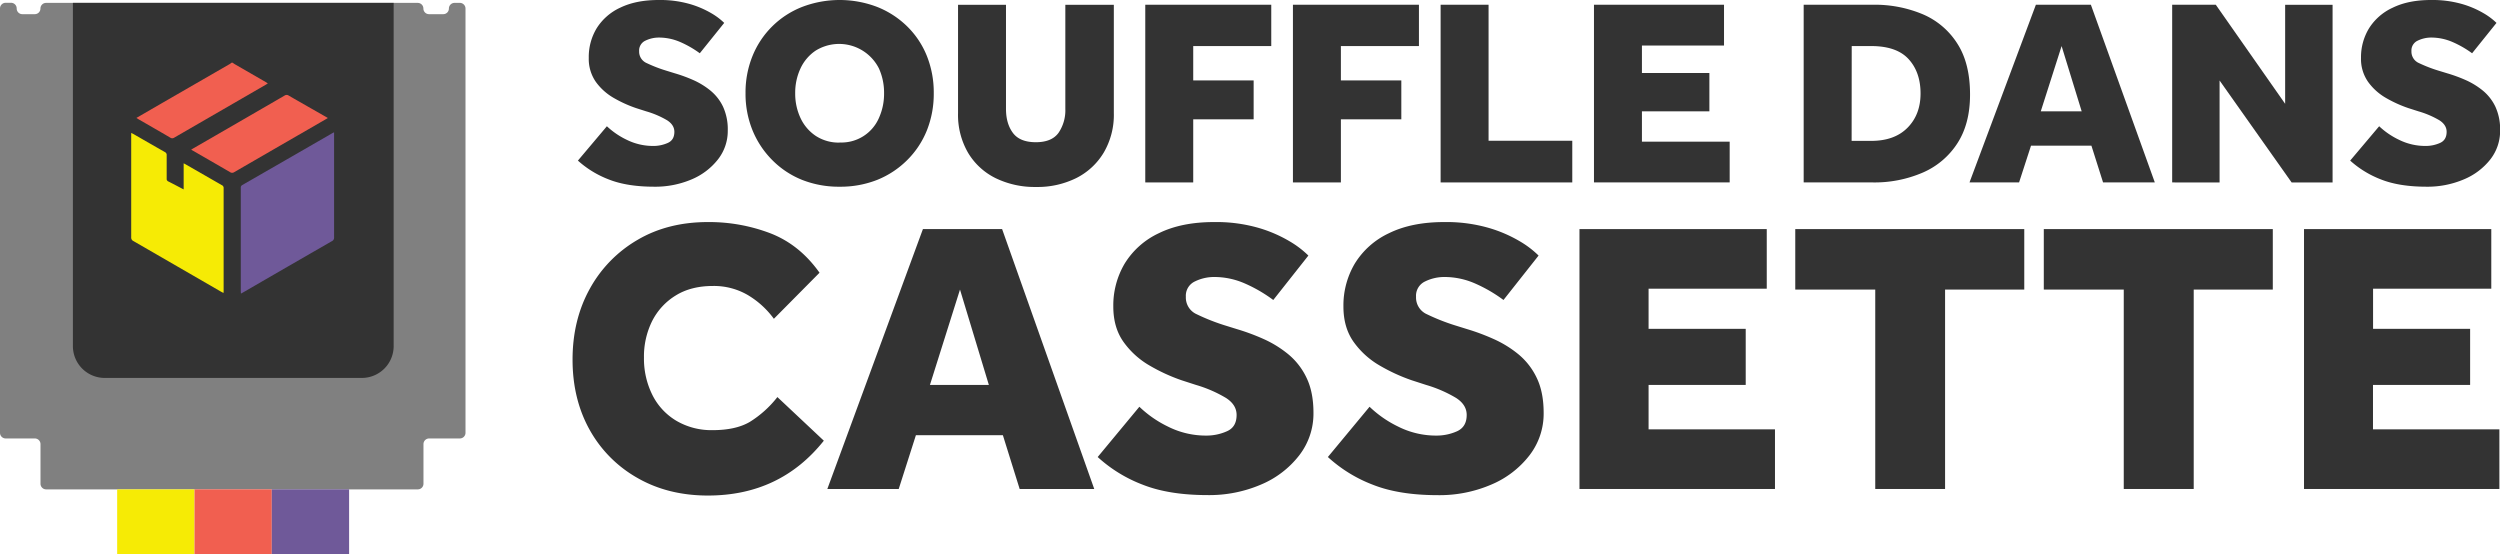 <svg xmlns="http://www.w3.org/2000/svg" viewBox="0 0 1139.62 252.76"><defs><style>.cls-1{fill:#fff;}.cls-2{fill:#333;}.cls-3{fill:gray;}.cls-4{fill:#f6eb05;}.cls-5{fill:#f15f50;}.cls-6{fill:#6f5999;}</style></defs><g id="Calque_2" data-name="Calque 2"><g id="LOGO_français_fond_blanc" data-name="LOGO français fond blanc"><path class="cls-1" d="M205,148.49a1.5,1.5,0,0,0,0-3,1.5,1.5,0,0,0,0,3Z"/><path class="cls-2" d="M263.44,73.21l13.21-15.66a35.32,35.32,0,0,0,9.08,6.19,27,27,0,0,0,12.17,2.79,15.86,15.86,0,0,0,6.42-1.34q3.09-1.32,3.09-5.09,0-3.16-3.34-5.29a41.15,41.15,0,0,0-9.51-4.06L290,49.29a56.38,56.38,0,0,1-10.06-4.55,26,26,0,0,1-8.28-7.35,18.24,18.24,0,0,1-3.27-11A25.28,25.28,0,0,1,272,12.87a25,25,0,0,1,10.81-9.41Q290,0,300.24,0a49.07,49.07,0,0,1,14.15,1.82,43.28,43.28,0,0,1,9.94,4.25,29.92,29.92,0,0,1,5.8,4.37L319,24.28a46.35,46.35,0,0,0-9-5.16,24.41,24.41,0,0,0-9.63-2,14.09,14.09,0,0,0-6.12,1.39,4.93,4.93,0,0,0-2.9,4.8,5.68,5.68,0,0,0,3.46,5.46,64,64,0,0,0,8.77,3.4l3.95,1.22A67.73,67.73,0,0,1,316,36.48a34.72,34.72,0,0,1,7.84,4.8,21.39,21.39,0,0,1,5.75,7.34,24.69,24.69,0,0,1,2.16,10.87,21,21,0,0,1-4.51,13.23,30,30,0,0,1-12.1,9.11,42.25,42.25,0,0,1-16.86,3.28q-12.36,0-20.69-3.28A44.94,44.94,0,0,1,263.44,73.21Z"/><path class="cls-2" d="M382.75,85.11A45.49,45.49,0,0,1,365.64,82,40.15,40.15,0,0,1,352.06,73a41.4,41.4,0,0,1-9-13.54,44.11,44.11,0,0,1-3.21-17,44.06,44.06,0,0,1,3.21-17A40.17,40.17,0,0,1,365.64,3.16a47.9,47.9,0,0,1,34.22,0A41.21,41.21,0,0,1,413.5,12a39.44,39.44,0,0,1,9,13.48,44.79,44.79,0,0,1,3.15,17,44.84,44.84,0,0,1-3.15,17,40.17,40.17,0,0,1-9,13.54A40.9,40.9,0,0,1,399.86,82,45.53,45.53,0,0,1,382.75,85.11Zm0-20.16a18.61,18.61,0,0,0,17.91-11.17A26.74,26.74,0,0,0,403,42.49a26.74,26.74,0,0,0-2.34-11.29,20.32,20.32,0,0,0-28.84-8.13,19.75,19.75,0,0,0-6.92,8.13,26.18,26.18,0,0,0-2.41,11.29,26.18,26.18,0,0,0,2.41,11.29,19.84,19.84,0,0,0,6.92,8.14A19.13,19.13,0,0,0,382.75,65Z"/><path class="cls-2" d="M436.72,51.6V2.19h21.86V49.65q0,6.69,3.15,10.93t10.44,4.25q7.29,0,10.38-4.31a18.23,18.23,0,0,0,3.08-10.87V2.19h22.11V51.6a34,34,0,0,1-4.57,17.9,30.51,30.51,0,0,1-12.53,11.66,39.83,39.83,0,0,1-18.35,4.07,40.69,40.69,0,0,1-18.4-4,30.08,30.08,0,0,1-12.6-11.59A34.36,34.36,0,0,1,436.72,51.6Z"/><path class="cls-2" d="M522.07,83.16v-81H579.5V21H543.93V36.66h27.54V54.39H543.93V83.16Z"/><path class="cls-2" d="M589.38,83.16v-81h57.44V21H611.24V36.66h27.55V54.39H611.24V83.16Z"/><path class="cls-2" d="M656.7,83.16v-81h21.86v62h38.16V83.16Z"/><path class="cls-2" d="M726.61,83.16v-81h59.28V20.76H748.47V33.27h30.75V50.75H748.47V64.59h40V83.16Z"/><path class="cls-2" d="M822.2,83.16v-81h31.62A56.41,56.41,0,0,1,876.49,6.5a34.68,34.68,0,0,1,15.74,13.35q5.81,9,5.81,23.25,0,13.35-5.81,22.28a35.53,35.53,0,0,1-15.87,13.35,55.57,55.57,0,0,1-22.66,4.43Zm21.86-18.94H853q10.62,0,16.55-6t5.93-15.6q0-9.7-5.44-15.66T853,21h-8.9Z"/><path class="cls-2" d="M897.79,83.16l30.26-81h25.07l29.15,81H958.68l-5.31-16.75H925.83l-5.44,16.75Zm32.49-32.41h18.65L939.78,21Z"/><path class="cls-2" d="M990.18,83.16v-81h19.88l31.62,45.16V2.19h21.62v81h-18.65l-32.86-46.5v46.5Z"/><path class="cls-2" d="M1071.32,73.21l13.22-15.66a35.15,35.15,0,0,0,9.08,6.19,27,27,0,0,0,12.16,2.79,15.87,15.87,0,0,0,6.43-1.34q3.07-1.32,3.08-5.09,0-3.16-3.33-5.29a41.54,41.54,0,0,0-9.51-4.06l-4.57-1.46a56.79,56.79,0,0,1-10.07-4.55,26,26,0,0,1-8.27-7.35,18.18,18.18,0,0,1-3.28-11,25.28,25.28,0,0,1,3.65-13.47,25,25,0,0,1,10.8-9.41Q1097.88,0,1108.13,0a49,49,0,0,1,14.14,1.82,42.9,42.9,0,0,1,9.94,4.25,30,30,0,0,1,5.81,4.37L1126.9,24.28a46,46,0,0,0-9-5.16,24.42,24.42,0,0,0-9.64-2,14,14,0,0,0-6.11,1.39,4.91,4.91,0,0,0-2.9,4.8,5.68,5.68,0,0,0,3.46,5.46,63.81,63.81,0,0,0,8.76,3.4l4,1.22a67.73,67.73,0,0,1,8.46,3.09,34.72,34.72,0,0,1,7.84,4.8,21.37,21.37,0,0,1,5.74,7.34,24.69,24.69,0,0,1,2.16,10.87,21.06,21.06,0,0,1-4.5,13.23A29.94,29.94,0,0,1,1123,81.83a42.18,42.18,0,0,1-16.86,3.28q-12.35,0-20.69-3.28A45.05,45.05,0,0,1,1071.32,73.21Z"/><path class="cls-2" d="M354.37,181l21.17,19.89q-19.92,25-52.82,25-18.15,0-32.11-8A56.87,56.87,0,0,1,268.83,196Q261,182,261,163.93t7.83-32.24a58.08,58.08,0,0,1,21.7-22.29q13.86-8.18,32.19-8.17a78.16,78.16,0,0,1,28.54,5.15q13.25,5.16,22.32,17.94l-20.81,21a40,40,0,0,0-11.91-10.84A30.64,30.64,0,0,0,325,130.36q-10,0-17,4.35a28.94,28.94,0,0,0-10.76,11.72A36.24,36.24,0,0,0,293.55,163a37,37,0,0,0,3.82,17,28.43,28.43,0,0,0,10.94,11.81,31.49,31.49,0,0,0,16.54,4.27q10.48,0,16.9-3.73A48.09,48.09,0,0,0,354.37,181Z"/><path class="cls-2" d="M377.14,222.9l43.57-118.47h36.1l42,118.47h-34l-7.65-24.51H417.51l-7.83,24.51Zm46.77-47.43h26.86L437.61,132Z"/><path class="cls-2" d="M500.38,208.33l19-22.91a50.52,50.52,0,0,0,13.07,9.06A38.4,38.4,0,0,0,550,198.56a22.82,22.82,0,0,0,9.25-1.95c3-1.3,4.45-3.79,4.45-7.46q0-4.62-4.81-7.73a59,59,0,0,0-13.69-5.95l-6.58-2.13a81.17,81.17,0,0,1-14.5-6.66,37.71,37.71,0,0,1-11.91-10.74q-4.71-6.57-4.71-16.17a37.39,37.39,0,0,1,5.24-19.71,36.29,36.29,0,0,1,15.56-13.77q10.32-5.06,25.08-5.06a69.49,69.49,0,0,1,20.36,2.66,61.36,61.36,0,0,1,14.32,6.22,43.34,43.34,0,0,1,8.36,6.39l-16,20.25a65.9,65.9,0,0,0-13-7.55,34.62,34.62,0,0,0-13.87-2.93,19.85,19.85,0,0,0-8.81,2,7.18,7.18,0,0,0-4.17,7,8.32,8.32,0,0,0,5,8,92.71,92.71,0,0,0,12.62,5l5.69,1.77a97.44,97.44,0,0,1,12.19,4.53,49.63,49.63,0,0,1,11.29,7,31.23,31.23,0,0,1,8.27,10.75q3.11,6.48,3.11,15.89a31.09,31.09,0,0,1-6.49,19.36,43.07,43.07,0,0,1-17.43,13.32,59.76,59.76,0,0,1-24.28,4.8q-17.78,0-29.78-4.8A64.23,64.23,0,0,1,500.38,208.33Z"/><path class="cls-2" d="M605.31,208.33l19-22.91a50.52,50.52,0,0,0,13.07,9.06,38.4,38.4,0,0,0,17.52,4.08,22.82,22.82,0,0,0,9.25-1.95q4.44-2,4.44-7.46,0-4.62-4.8-7.73a59,59,0,0,0-13.69-5.95l-6.58-2.13a81.17,81.17,0,0,1-14.5-6.66,37.71,37.71,0,0,1-11.91-10.74q-4.71-6.57-4.71-16.17a37.39,37.39,0,0,1,5.24-19.71,36.29,36.29,0,0,1,15.56-13.77q10.32-5.06,25.08-5.06a69.53,69.53,0,0,1,20.36,2.66A61.55,61.55,0,0,1,693,110.11a43.34,43.34,0,0,1,8.36,6.39l-16,20.25a65.9,65.9,0,0,0-13-7.55,34.62,34.62,0,0,0-13.87-2.93,19.85,19.85,0,0,0-8.81,2,7.19,7.19,0,0,0-4.18,7,8.33,8.33,0,0,0,5,8,93.43,93.43,0,0,0,12.63,5l5.69,1.77A98,98,0,0,1,681,154.6a49.63,49.63,0,0,1,11.29,7,31.23,31.23,0,0,1,8.27,10.75q3.11,6.48,3.11,15.89a31.09,31.09,0,0,1-6.49,19.36,43.07,43.07,0,0,1-17.43,13.32,59.76,59.76,0,0,1-24.28,4.8q-17.78,0-29.78-4.8A64.23,64.23,0,0,1,605.31,208.33Z"/><path class="cls-2" d="M720,222.9V104.43h85.37V131.6H751.5v18.3h44.28v25.57H751.5v20.25h57.62V222.9Z"/><path class="cls-2" d="M854.83,222.9V132H818.37V104.43H922.76V132h-36.1V222.9Z"/><path class="cls-2" d="M968.11,222.9V132H931.66V104.43h104.39V132H1000V222.9Z"/><path class="cls-2" d="M1050.28,222.9V104.43h85.37V131.6h-53.89v18.3H1126v25.57h-44.28v20.25h57.62V222.9Z"/><path class="cls-1" d="M138,132.58a1.5,1.5,0,0,0,0-3,1.5,1.5,0,0,0,0,3Z"/><path class="cls-1" d="M170.5,127.51a1.5,1.5,0,0,0,0-3,1.5,1.5,0,0,0,0,3Z"/><path class="cls-3" d="M204.63,3.89h0a2.57,2.57,0,0,1-2.57,2.57h-6.44A2.57,2.57,0,0,1,193,3.89h0a2.57,2.57,0,0,0-2.57-2.57H21a2.57,2.57,0,0,0-2.57,2.57h0a2.57,2.57,0,0,1-2.58,2.57h-5.7A2.57,2.57,0,0,1,7.61,3.89v0A2.58,2.58,0,0,0,5,1.27H2.57A2.57,2.57,0,0,0,0,3.85V19.06H0V197.3a2.58,2.58,0,0,0,2.58,2.57h13.3a2.58,2.58,0,0,1,2.58,2.58v18.06A2.57,2.57,0,0,0,21,223.08H190.47a2.57,2.57,0,0,0,2.57-2.57V202.45a2.58,2.58,0,0,1,2.58-2.58h14a2.58,2.58,0,0,0,2.58-2.57V3.89a2.59,2.59,0,0,0-2.58-2.58H207.2A2.58,2.58,0,0,0,204.63,3.89Z"/><rect class="cls-4" x="53.41" y="223.08" width="35.24" height="29.69"/><rect class="cls-5" x="88.66" y="223.06" width="35.24" height="29.69"/><rect class="cls-6" x="123.9" y="223.06" width="35.24" height="29.69"/><path class="cls-2" d="M33.24,1.31H179.45a0,0,0,0,1,0,0V157.77a14.51,14.51,0,0,1-14.51,14.51H47.74a14.51,14.51,0,0,1-14.51-14.51V1.31A0,0,0,0,1,33.24,1.31Z"/><path class="cls-5" d="M106,28.57c.36.24.72.51,1.09.73l14,8.08,1,.64c-.37.24-.64.43-.92.59Q100.31,50.67,79.45,62.73a1.59,1.59,0,0,1-1.85,0C72.76,59.89,67.89,57.1,63,54.29l-.83-.53L73.84,47,104.71,29.2c.31-.18.59-.42.89-.63Z"/><path class="cls-6" d="M152.29,60.31v1.17q0,23.39,0,46.78a1.67,1.67,0,0,1-1,1.67Q131,121.6,110.76,133.33l-.93.5c0-.38-.07-.67-.07-1q0-23.59,0-47.19a1.3,1.3,0,0,1,.71-1.31Q131,72.54,151.56,60.67C151.73,60.57,151.92,60.49,152.29,60.31Z"/><path class="cls-4" d="M83.72,86.34V74.45c.43.22.73.36,1,.53q8.2,4.71,16.4,9.42a1.36,1.36,0,0,1,.82,1.35q0,23.4,0,46.8c0,.29,0,.59-.06,1-.42-.22-.75-.38-1.07-.56q-20-11.56-40-23.11a1.74,1.74,0,0,1-1-1.74q0-23.14,0-46.29V60.6c.39.19.66.3.91.44,4.82,2.77,9.62,5.55,14.45,8.28a1.45,1.45,0,0,1,.81,1.47c0,3.53,0,7.07,0,10.6a1.26,1.26,0,0,0,.8,1.35C79,83.86,81.23,85.05,83.72,86.34Z"/><path class="cls-5" d="M87.14,68.23c.36-.22.64-.41.93-.57q20.82-12,41.62-24.07a1.68,1.68,0,0,1,1.95,0c5.61,3.24,11.24,6.43,16.86,9.64.29.16.58.34.95.56l-1.12.67q-20.78,12-41.54,24a1.67,1.67,0,0,1-1.93,0C99,75.05,93.13,71.68,87.14,68.23Z"/></g></g></svg>